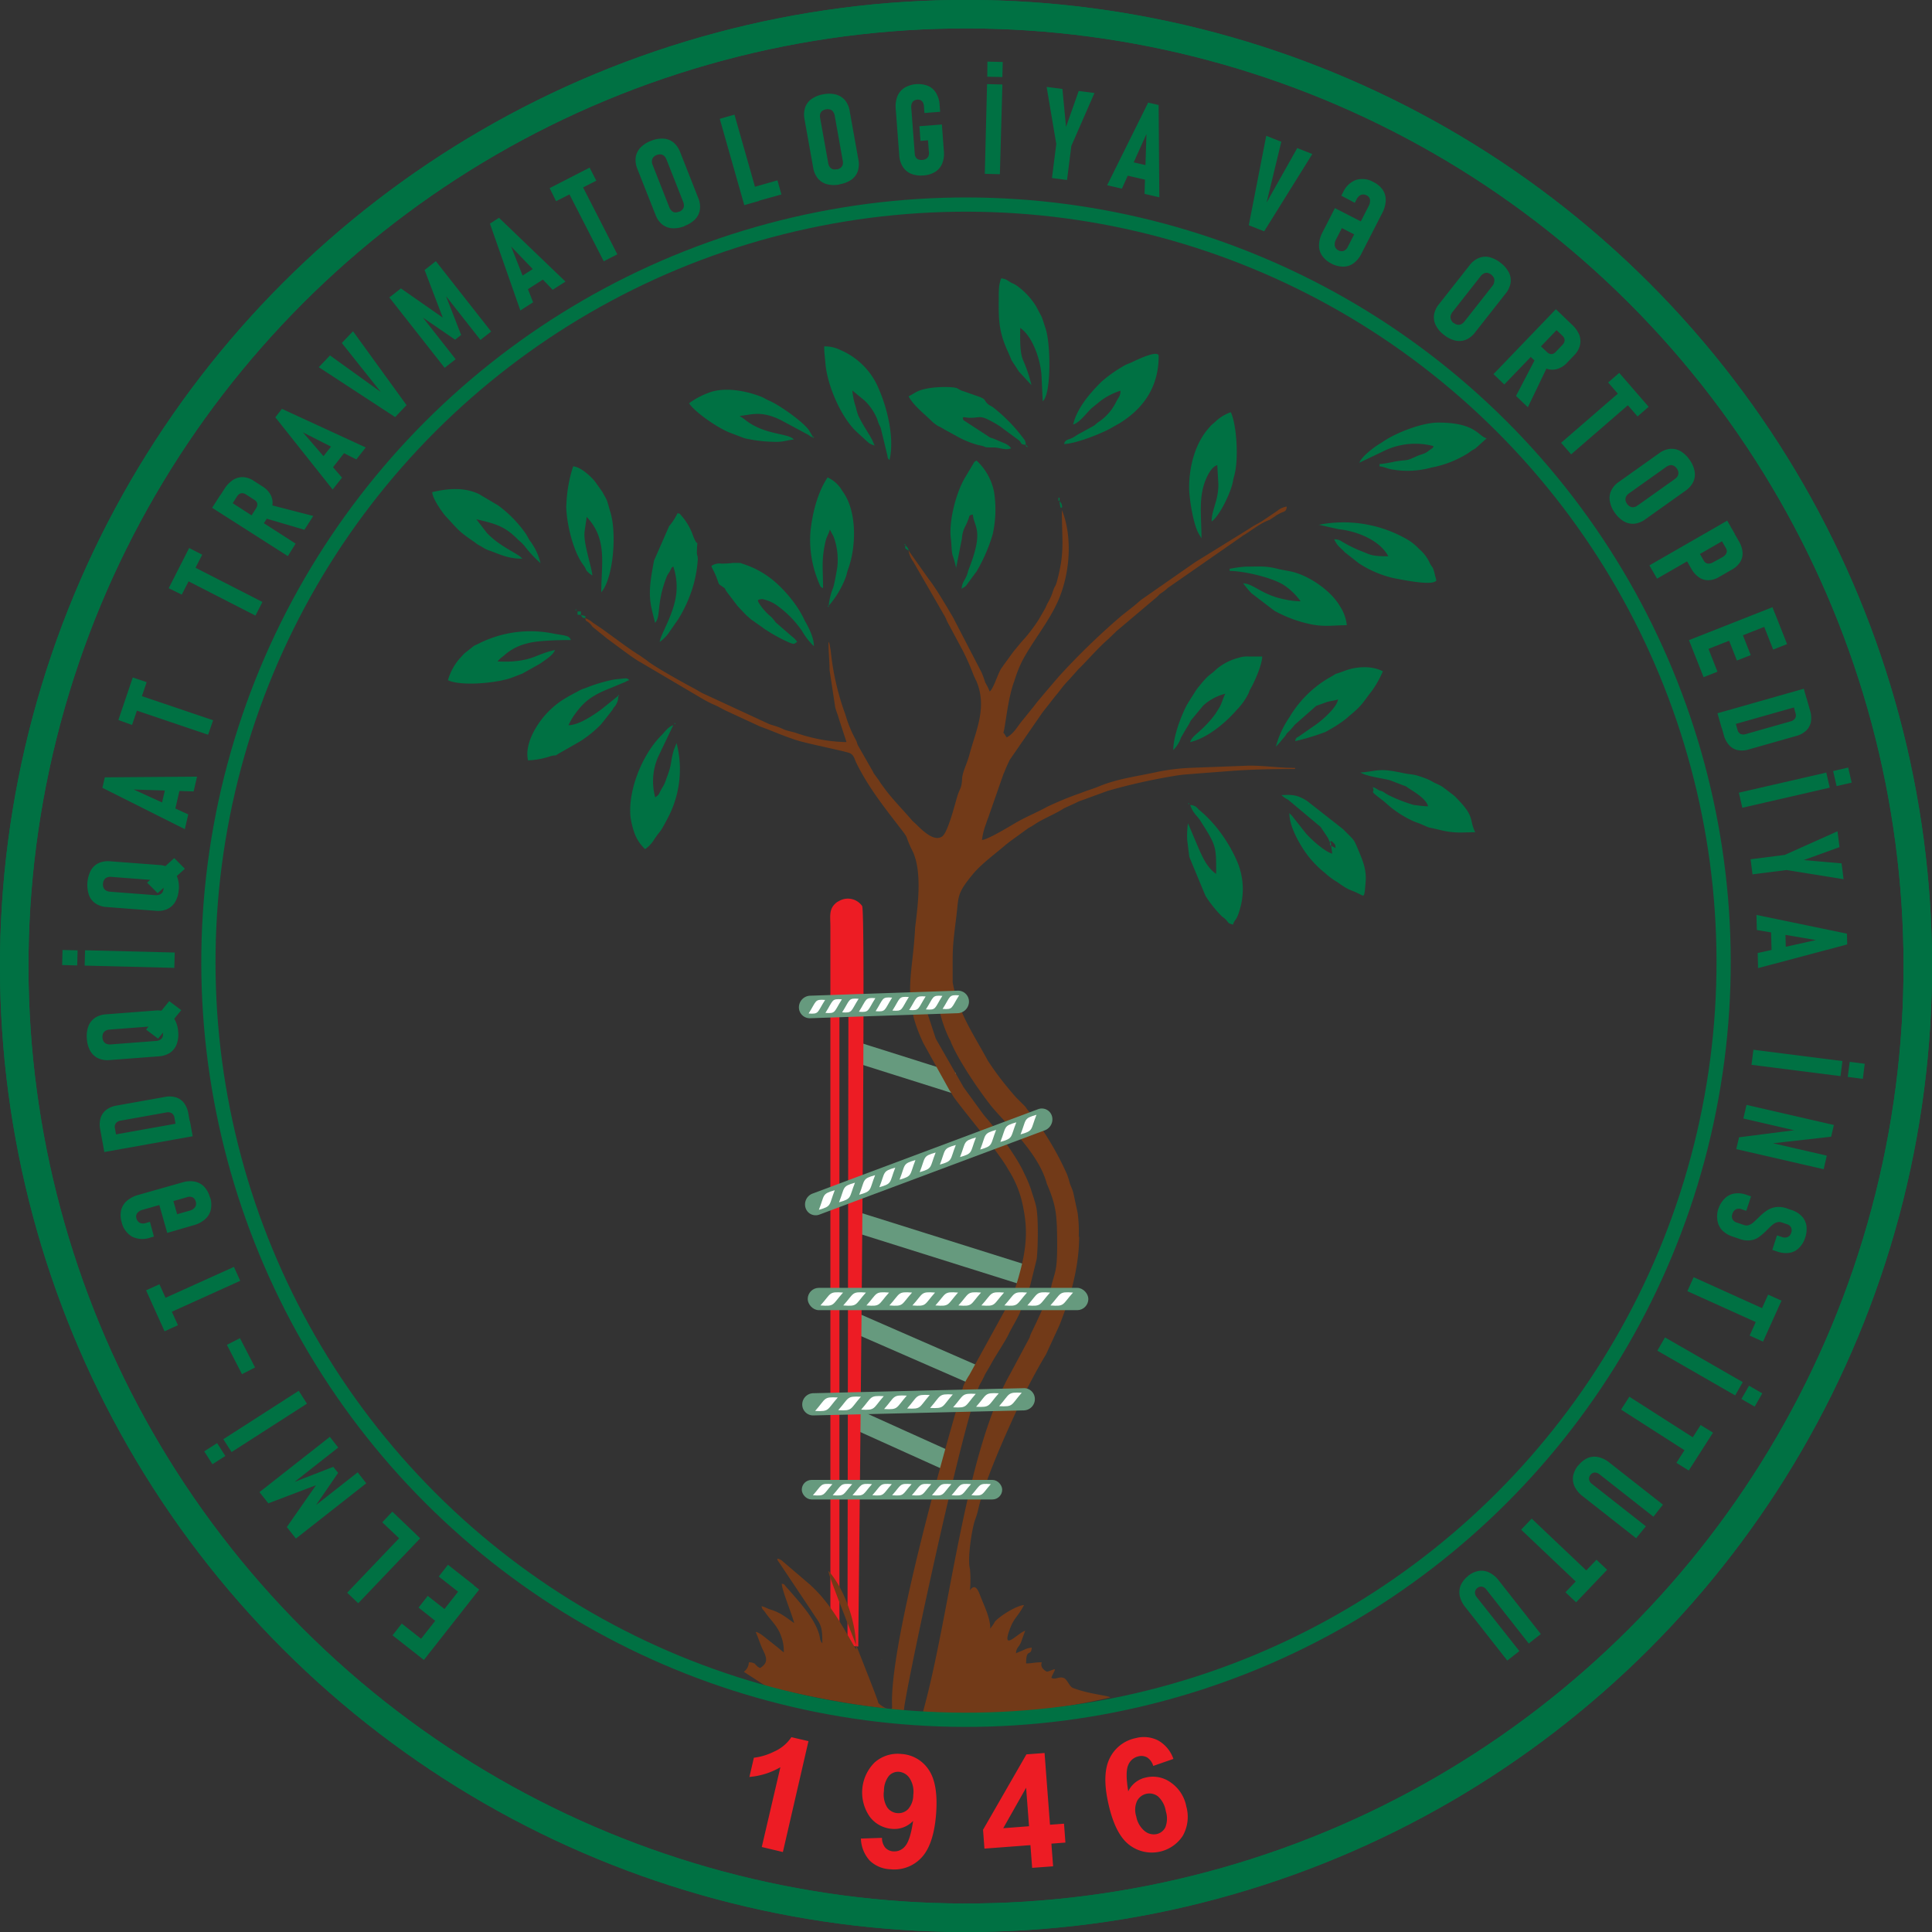 <svg id="Layer_1" data-name="Layer 1" xmlns="http://www.w3.org/2000/svg" viewBox="0 0 384.36 384.36"><rect x="0" y="0" width="384.36" height="384.36" fill="#333333" stroke="none"/><defs><style>.cls-1,.cls-14{fill:#669a7e;}.cls-1,.cls-10,.cls-11,.cls-13,.cls-3,.cls-4,.cls-5,.cls-6{fill-rule:evenodd;}.cls-2,.cls-7,.cls-8{fill:none;stroke-miterlimit:2.61;}.cls-2{stroke:#669a7e;stroke-width:0.5px;}.cls-3,.cls-9{fill:#ed1c24;}.cls-4{fill:#656666;}.cls-5{fill:#959595;}.cls-6{fill:#723a18;}.cls-7,.cls-8{stroke:#007143;}.cls-7{stroke-width:2.83px;}.cls-8{stroke-width:5.67px;}.cls-10{fill:#010001;}.cls-11,.cls-12{fill:#007143;}.cls-13{fill:#4e4f4f;}.cls-15{fill:#fff;}</style></defs><polygon class="cls-1" points="171.19 280.91 189.48 289.17 189.48 292.9 171.19 284.64 171.19 280.91"/><polygon class="cls-2" points="171.19 280.91 189.48 289.17 189.48 292.9 171.19 284.64 171.19 280.91"/><polygon class="cls-1" points="169.83 261.17 194.27 271.84 194.27 275.57 169.83 264.9 169.83 261.17"/><polygon class="cls-2" points="169.83 261.17 194.27 271.84 194.27 275.57 169.83 264.9 169.83 261.17"/><polygon class="cls-1" points="171.41 241.59 204.19 251.9 204.19 255.63 171.41 245.32 171.41 241.59"/><polygon class="cls-2" points="171.41 241.59 204.19 251.9 204.19 255.63 171.41 245.32 171.41 241.59"/><polygon class="cls-1" points="171.68 207.88 189.89 213.63 189.89 217.36 171.68 211.61 171.68 207.88"/><polygon class="cls-2" points="171.68 207.88 189.89 213.63 189.89 217.36 171.68 211.61 171.68 207.88"/><path class="cls-3" d="M266.28,415.27a3.48,3.48,0,0,0-4.69-1,2.2,2.2,0,0,0-.66.45c-1.33,1.2-1,2.61-1,4.65V562.68l1.8,0V433.24h1.79l-.19,129.18,2.15.12c0-4.7,1.68-145.86.77-147.27" transform="translate(-94.73 -234.98)"/><path class="cls-4" d="M240.32,569.28l.19.26Z" transform="translate(-94.73 -234.98)"/><path class="cls-5" d="M270.12,565.25l.07-.07s-.09,0-.07.07" transform="translate(-94.73 -234.98)"/><path class="cls-6" d="M309.34,481a27.17,27.17,0,0,0-.22-4.71l-.87-4.06c-.19-.7-.48-1.23-.67-1.79a17.8,17.8,0,0,0-.59-1.88,59.75,59.75,0,0,0-5.27-9.4c.16-.21-3-3.75-2.92-3.93l-2-2-.93-1.08-.51-.61a59.1,59.1,0,0,1-4.1-5.54c-2.84-5.26-6-9.74-7-15.62,0-6.76-.12-6.31.72-13,.52-4.16,0-4.53,3.44-8.66,1.71-2,4.38-3.93,6.41-5.69l.63-.49.12-.1,3.51-2.55.12-.09a4.61,4.61,0,0,1,.58-.33c.52-.29.63-.4,1.09-.69,1.69-1.07,3.87-1.9,5.53-3l2.31-1.05a6.29,6.29,0,0,1,1.26-.54l5.09-1.86a116.28,116.28,0,0,1,14.13-3.12c1-.16,2.46-.22,3.28-.31l6.44-.49c4.31-.35,8.75-.44,13.46-.44v-.22c-3.27,0-5.92-.46-9.19-.45l-11.44.43a42.61,42.61,0,0,0-6.61.78c-4,.9-7.94,1.34-11.69,2.88-1.24.52-2.38.82-3.61,1.32a65.66,65.66,0,0,0-6.83,2.8c-2,1.11-4.38,2.07-6.38,3.26-1.18.69-5.31,3.21-6.54,3.32a13,13,0,0,1,.75-3.06c.19-.57.34-1,.53-1.49l3-8.6c.27-.54.38-.92.6-1.41s.43-.93.64-1.38l6.5-9.41.1-.13,2.56-3.26c.67-.76,1.14-1.48,1.8-2.24.27-.31.55-.62.86-.93l1.9-2.13.12-.11.11-.11c1.84-1.83,3.68-4,5.69-5.74l1.48-1.43.11-.11,8-6.76c.68-.58.16-.33,1.08-.93a8.29,8.29,0,0,0,1.12-.9l14.67-10.2a2.51,2.51,0,0,1,.54-.36c1.61-1,3.31-2.39,5.07-3l1.08-.71a.58.58,0,0,0,.12-.1c.47-.34,0,0,.56-.33l.3-.16c.82-.42,1.25-.24,1.34-1.34a3.8,3.8,0,0,0-1.85.83l-3.08,2.08c-.31.19-.62.35-1,.56-.8.43-1.21.73-1.94,1.19l-9.83,6.08c-.4.26-.54.33-.95.62l-10.3,7.18c-.64.52-1.19,1.05-1.83,1.53l-1.88,1.48-.13.1a140.28,140.28,0,0,0-12.63,12.24L302.44,373c-.53.66-1,1.17-1.52,1.83-.31.39-.37.5-.69.89l-.1.12-1.9,2.35-.11.12c-1,1.23-1.68,2.61-3.12,3.38l-.56-.88s-.08,0-.12,0c.38-.78.89-7,2.21-10.35a25.1,25.1,0,0,1,1.57-4c2.1-3.95,5-7.39,6.91-11.46,2.39-5.07,3.17-12.17,1.29-17.73a3.21,3.21,0,0,0-.12-.33l-.2-.47c0,6.26.63,8.25-1,14.25a3.72,3.72,0,0,1-.47,1.1,9.75,9.75,0,0,0-.42,1.15,11.42,11.42,0,0,1-1,2.1c-.2.42-.26.64-.5,1.07l-1.23,2.13a33.61,33.61,0,0,1-2.68,3.6l-.1.12a1.14,1.14,0,0,0-.11.11l-.53.59c-.51.61-1,1.22-1.53,1.84l-2,2.74c-.31.52-.32.38-.63.94-.63,1.13-1.46,3.86-2.16,4.34a12.2,12.2,0,0,0-.89-1.81,19.12,19.12,0,0,0-.73-2l-5.66-10.92c-1.17-2-3.55-6.05-4.78-7.55l-4.08-5.77a4.91,4.91,0,0,0,.93,2.21l6,10.4a8.56,8.56,0,0,1,.74,1.49l3.13,5.84a45.73,45.73,0,0,1,2,4.51,16.21,16.21,0,0,0,.7,1.54c2.23,5.26-.17,10-1.37,14.55-.5,1.93-1.42,3.49-1.48,4.91-.08,1.88-.48,1.91-.94,3.42-.53,1.72-1.84,7.1-3,8-1.8,1.32-4.55-1.83-5.47-2.66-.16-.15-.35-.31-.47-.43-1.7-2-4.13-4.47-5.59-6.5-.34-.48-.73-.95-1-1.44l-.94-1.29c-.32-.43-.07-.09-.33-.57l-3-5.25a4.15,4.15,0,0,1-.17-.5,4,4,0,0,0-.35-.77,24.23,24.23,0,0,1-1.94-4.78A51.86,51.86,0,0,1,260,364.47l-.23-1.34c-.21-.56-.06-.21-.22-.45,0,2.11.2,3.52.22,5.61l1.12,7.39c.22.88.52,1.47.76,2.38l1.49,4.56a34.56,34.56,0,0,1-4.32-.38,35.17,35.17,0,0,1-5.57-1.39c-.77-.26-1.06-.29-1.93-.53-.64-.17-1-.42-1.76-.7s-1.2-.36-1.85-.61l-13.18-6.1c-.6-.31-1-.57-1.43-.81-1.91-1-8.39-4.58-9.71-5.75l-1.43-1c-1.89-1.11-5.79-4.1-7.76-5.47l-1.5-1a4.76,4.76,0,0,0-1.55-.92c.21.8.19.43.7.87a3.27,3.27,0,0,1,.74.83l3,2.43c1.41,1,5.28,4,6.56,4.64l12.55,7.4a23.39,23.39,0,0,0,2.24,1.12c.75.31,1.34.71,2.23,1.13l6.74,3.12c2.41.86,4.55,1.86,7.33,2.75,2.34.74,10,2.24,10.63,2.6.78.45.79,1,1.22,1.9,2.54,5.18,6.07,9.47,9.53,14l.44.67a19.77,19.77,0,0,0,1.28,3c1.86,4.07,1,10.63.45,15.1-.48,9.75-2.71,13.82,1.64,23l5.18,9.34c.31.42.58.95.86,1.38,2.88,3.94,8.92,10.93,10.87,14.45a21,21,0,0,1,3,7.78c1.15,5.62.1,10.1-1.45,15.2-.62,1.91-.73,1.55-2.08,4.69l-.22.4-7,12.73a15.53,15.53,0,0,0-1.18,2.14s-14.95,49.91-14.2,63.9c.07,1.37-2.71-.47-2.75-.8-.17-1.15-10.91-27.39-9.84-26.15,3,3.42,5.51,10,5.43,15.56-2.68-4.53-5-9.05-8.94-12.68l-.11-.11-.12-.11-5.71-4.88c-1.42-.77-.59.25-.26.73l7.37,11.05c1,1.39,1.05,2.53,1.05,4.78-.57-.66-.39-1-.64-1.83-1-3.26-3.65-6.07-6-8.79l-.32-.35c-.77-.85-.44-.73-1.11-.91,0,1.24,2,6,2.47,7.84-1.5-1-2.51-2-4.71-2.69-.83-.25-1-.49-1.79-.67.16.71.27.63.56,1l.1.12.28.4c.89,1.26,2.36,2.54,3,4.57a8.22,8.22,0,0,1,.49,3.09c-.48-.32-.7-.58-1.25-1l-1.12-.9c-1.23-.92-2.41-2.08-3.23-2.15.55,1.15.91,2.5,1.49,3.66.87,1.73.87,2.54-.6,3.52-.78-.42-.39-.24-.9-.67-.35-.29.39,0-.54-.36a1.77,1.77,0,0,0-.8-.1,2.46,2.46,0,0,1-1,1.88l4.48,2.89c25.52,6.24,46.81,7.31,68.42,2.2-.44-.39-4.13-.63-7.4-1.87-.75-.28-1.14-1.72-1.85-2-1-.34-1.65.39-2.42,0-.19-.09.81-1.64.64-1.72s-1.42.57-1.65.44c-1.14-.66-1.14-1.38-.93-1.84-1.4,0-2,.23-3.13.23,0-3.19,1-1.25,1.12-3.14a4.09,4.09,0,0,0-1.57.45c-.49.22-1.1.44-1.57.67.1-1.2.54-1.12,1-2.18l.83-2.3c-1.34.36-4.63,4.17-3.17,0,.94-2.7,1.58-2.54,2.95-5.12-1.41.11-4.31,1.86-5.5,3-.45.43-.25.26-.57.78l-.65.91c0-2.1-1.16-4.41-1.93-6.37-.34-.89-1-2.87-2.11-1.25a24,24,0,0,0,0-4.24c-.53-1.86.3-7.64,1-9.74a15.06,15.06,0,0,0,.63-2.06c1.28-5.7,5.27-14.53,7.49-19.37a112.25,112.25,0,0,1,6-11.51l2.69-5.83c2.19-5.51,3.91-11.66,3.91-17.61M303,470.5c1.93,4.5,2,6.3,2.05,11.84,0,5.24-.32,5.32-1.12,8.26-.07,1.29-3.36,8.24-4,9.49a5.79,5.79,0,0,0-.37,1l-3.83,7.15c-9.17,16.22-12,48-17.4,67.38-1.44,5.12-3.56-.08-3.75-.3-.49-.57,12.08-59.65,15.22-65.16a15.81,15.81,0,0,0,.91-1.78l1.08-1.84c1-1.89,2.89-4.61,3.64-6.21.64-1.36,2.36-4.05,2.44-5l1.79-4.54,1.32-5.34c.26-2.38.37-8.44-.14-10.56-.3-1.24-.66-2.1-1-3.29a25.54,25.54,0,0,0-1.33-3.15c-1.41-3.19-5.09-8.16-7.35-10.81-.42-.5-.59-.67-1-1.23l-3.68-5.06c-.27-.41-.19-.36-.41-.71l-5.16-9-1.67-5.06a5.5,5.5,0,0,0,2.47-.22,26.49,26.49,0,0,0,1.88,5.28,3.54,3.54,0,0,1,.36.77c1.5,3.57,5.52,9.54,8.09,12.75C295,458.73,301.36,464.35,303,470.5Z" transform="translate(-94.73 -234.98)"/><circle class="cls-7" cx="286.91" cy="426.41" r="150.72" transform="translate(-312.21 92.78) rotate(-45)"/><circle class="cls-8" cx="286.91" cy="427.16" r="189.35" transform="translate(-312.74 93) rotate(-45)"/><path class="cls-9" d="M320.76,596.24a4.92,4.92,0,0,0,1.67,3,2.86,2.86,0,0,0,2.41.62,2.53,2.53,0,0,0,1.74-1.37,4.8,4.8,0,0,0,.08-3.18,5,5,0,0,0-1.56-2.95,2.77,2.77,0,0,0-4.16.92,4.23,4.23,0,0,0-.18,3m7.4-11.37-4,1.39a3,3,0,0,0-1.2-1.68,2.36,2.36,0,0,0-1.77-.22,2.85,2.85,0,0,0-2,1.72q-.64,1.39,0,5.24a5,5,0,0,1,3.48-2.75,6.06,6.06,0,0,1,5,1,7.48,7.48,0,0,1,3.07,4.76,7.64,7.64,0,0,1-.72,5.86A7.36,7.36,0,0,1,319.38,602q-2.75-2.1-4.1-8-1.39-6,.22-9.23a7.38,7.38,0,0,1,5.17-4,6.28,6.28,0,0,1,4.46.46A6.72,6.72,0,0,1,328.16,584.87ZM299.45,598.3l-.58-7.66-4.55,8.05Zm.62,8.28-.34-4.52-9.15.69L290.3,599l8.63-15,3.61-.27L303.62,598l2.79-.21.28,3.76-2.79.21.34,4.51Zm-23.65-14.5a4.93,4.93,0,0,0-.71-3.3,2.81,2.81,0,0,0-2.12-1.31,2.46,2.46,0,0,0-2,.79,4.76,4.76,0,0,0-1,3,4.89,4.89,0,0,0,.62,3.25,2.68,2.68,0,0,0,2.06,1.18,2.65,2.65,0,0,0,2.15-.82A4.26,4.26,0,0,0,276.42,592.08ZM266,600.75l4.2-.14a3,3,0,0,0,.65,1.95,2.31,2.31,0,0,0,1.63.74,2.72,2.72,0,0,0,2.34-1.06q1-1.15,1.57-5a5.14,5.14,0,0,1-4.2,1.58,6.1,6.1,0,0,1-4.41-2.39,8.43,8.43,0,0,1,.94-10.81,6.9,6.9,0,0,1,5.32-1.7,7,7,0,0,1,5.4,3.07c1.32,1.88,1.83,4.83,1.52,8.87s-1.29,7-2.94,8.72a7.35,7.35,0,0,1-6.14,2.28,6.25,6.25,0,0,1-4.13-1.73A6.86,6.86,0,0,1,266,600.75Zm-15.52,2.68-4.2-1,3.7-15.87a14.65,14.65,0,0,1-6.16,1.93l.89-3.82a12.11,12.11,0,0,0,4-1.21,8,8,0,0,0,3.46-2.88l3.4.79Z" transform="translate(-94.73 -234.98)"/><path class="cls-10" d="M275.05,401.44l-.22-.22Z" transform="translate(-94.73 -234.98)"/><path class="cls-11" d="M298.81,323.46c-.08-1-.29-.95-.69-1.55l-1-1.25a32.67,32.67,0,0,0-4.79-4.62c-.62-.46-.75-.31-1.31-.93s-.19-.66-1.33-1.14l-3.28-1.16a2.3,2.3,0,0,1-.67-.26c-.25-.13-.6-.34-.72-.38-1-.3-5.72-.39-7.95.77-.48.25-1,.6-1.58.89,1,1.88,3.15,3.48,4.66,5a8.39,8.39,0,0,0,1.14.87,10.74,10.74,0,0,1,1.31.71l2.46,1.35a18.47,18.47,0,0,0,4.29,1.76c2.22.41.4.48,3.17.48,1,0,2.34.65,3.36.16-.59-.89-1.7-1.1-2.68-1.57a8.88,8.88,0,0,0-1.47-.55l-5.32-3.47c-.4-.84.16-.54.95-.49,1.92.12,2.08-.44,3.62.22a20.52,20.52,0,0,1,2.74,1.53l3.73,2.76c.65.57.12.79,1.35.89" transform="translate(-94.73 -234.98)"/><path class="cls-11" d="M236.29,347.67c.13.5.61,1.05,1.21,2.81.33.95.29.71.88,1.15.88.65.31.13.93,1.08l2.13,2.8.1.12,1.53,1.61c.21.21.24.23.47.43l.59.53.13.09.14.09.27.18c.55.39-.28-.22.25.19l1.58,1.11a4.55,4.55,0,0,0,.66.46,31.85,31.85,0,0,0,4.68,2.53c.92.33.83.26,1.48-.17a3.85,3.85,0,0,0-1-1.05l-3.24-2.81a12.11,12.11,0,0,0-.91-1.1,11.08,11.08,0,0,1-2.42-2.72c-.36-.62-.38-.73.59-.84a7.41,7.41,0,0,1,2.85,1.19,20.36,20.36,0,0,1,5.12,5.19,13.53,13.53,0,0,0,2.34,3c0-1.73-1-3.67-1.83-5.11a19.6,19.6,0,0,0-1.72-3,26.74,26.74,0,0,0-3.43-4,18.32,18.32,0,0,0-7.33-4.33c-.58-.2.1-.1-.8-.13a.75.75,0,0,0-.15,0l-.82,0a19.19,19.19,0,0,1-2.3.14,2.79,2.79,0,0,0-2,.46" transform="translate(-94.73 -234.98)"/><path class="cls-11" d="M183.85,370.3c2.69,1.28,9.94.54,12.72-.51l2.1-.81,3.56-2c.87-.66,2.51-1.59,2.91-2.69-3.95.92-4,1.91-8.5,2.28a27.23,27.23,0,0,1-2.93,0,5.46,5.46,0,0,1,1.17-1.07,10.43,10.43,0,0,1,4.68-2.5c1.94-.61,6.48-.69,8.72-.69-.25-.93-1.18-.86-3.42-1.28A22.88,22.88,0,0,0,190,363c-.45.25-.7.29-1.05.52L187.09,365c-.34.35-.47.53-.86.93a11.33,11.33,0,0,0-2.38,4.35" transform="translate(-94.73 -234.98)"/><path class="cls-11" d="M359.31,402.56c.21-.12.06-.55.74.13.36.36.33.4.38,1l-.9-.45a14.7,14.7,0,0,1,.23,1.57c-1.44-.39-4-2.65-5.2-4l-2.77-3.5c-.14-.16-.45-.47-.55-.57,0,2.25,1.37,4.87,2.23,6.29a20,20,0,0,0,4.88,5.64,13.79,13.79,0,0,0,2.45,1.81c2.46,1.78,2.47,1.41,4.25,2.29,1.14.57,1.1.94,1.37-2.42.2-2.58-.74-4.51-1.66-6.74-.75-1.82-.81-1.59-2.83-3.67l-7.16-5.61c-2.28-1.49-3.56-1.18-5.1-1.18a4.6,4.6,0,0,0,1.32.93l6.46,5.41,1.44,2.15a3.22,3.22,0,0,1,.21.46Z" transform="translate(-94.73 -234.98)"/><path class="cls-11" d="M217.69,373.43l-3.23,2.6c-1.69,1.26-4.64,3.23-6.63,3.23a14.51,14.51,0,0,1,.86-1.6c2-2.93,3.52-4.23,7.45-5.77L219,370.7c.6-.23.22-.21.94-.4-.38-.33-.4-.43-1.31-.32-.76.09-1.53.13-2.1.26a31,31,0,0,0-5.33,1.63,7,7,0,0,0-1.7.76,34.3,34.3,0,0,0-3,1.7,17.56,17.56,0,0,0-4.14,3.92c-1.57,2.11-3.21,5.25-2.58,8a16.14,16.14,0,0,0,4.66-.89l.27-.05c.7-.12.43.1,1-.31l4.29-2.45a22.4,22.4,0,0,0,4.23-3.39l.1-.12.3-.37.11-.12,1.77-2.26c.15-.22.21-.36.34-.56a3.07,3.07,0,0,0,.88-2.26" transform="translate(-94.73 -234.98)"/><path class="cls-11" d="M348.55,383.52a11.73,11.73,0,0,0,1.27-1.43l.11-.11.5-.61c.53-.73-.08-.11.59-.76a12.65,12.65,0,0,0,1.27-1.42l4.29-3.78,2-.72c.82-.29,1.75-.31,2.33-.58-.13,1.56-3.28,4.34-4.92,5.39l-2.77,1.93c-.63.41-.63.24-.83,1a48.08,48.08,0,0,0,6-1.82,29.21,29.21,0,0,0,3.6-2.23,11.8,11.8,0,0,0,1.1-.91c2.81-2.29,2.81-2.83,4.58-5.06a20.08,20.08,0,0,0,2.17-3.88c-2.17-1.15-5.3-1-7.69-.06-3,1.12-.38-.1-3.22,1.48a22.18,22.18,0,0,0-7.7,7.76,18.82,18.82,0,0,0-2.68,5.84" transform="translate(-94.73 -234.98)"/><path class="cls-11" d="M308.22,319.43c1.23-.29,2.66-2.3,3.69-3.25l1.73-1.41a13.28,13.28,0,0,1,4-2.06c0,1.07-.33,1.22-.74,2a13.63,13.63,0,0,1-1,1.7,10.37,10.37,0,0,1-2.76,2.62c-.29.22-.46.4-.74.61l-2.6,1.44c-.73.34-1,.62-1.7,1-.9.44-1.44.3-1.68,1.23,2.18-.05,6.68-1.78,8.93-2.94l2.15-1.21c4.83-3,7.74-7.32,7.74-13.33,0-1.37-4.37.75-5.3,1.2-.55.26-.94.36-1.41.61a27,27,0,0,0-4.73,3.34c-2.3,2.31-4.82,5.2-5.59,8.52" transform="translate(-94.73 -234.98)"/><path class="cls-11" d="M207.38,335.57c0,3.27,1.31,9.06,3.41,11.82.7.91.24.8,1,1.49a4.31,4.31,0,0,0,.77.58c0-1.3-1.73-6.19-1.55-8.48.07-.81.35-2.33.43-3.17,4.19,4.42,2.91,9.32,2.91,15,2.41-2.77,3.15-11.86,1.76-16.11-.18-.57-.41-1.53-.61-2.07s-.64-1.22-.92-1.77l-1.49-2.1c-.91-1.12-2.92-2.93-4.34-3a28.08,28.08,0,0,0-1.35,7.85" transform="translate(-94.73 -234.98)"/><path class="cls-11" d="M328.16,384.19a6.51,6.51,0,0,0,1.54-2.5l1-1.72c.22-.39.25-.39.51-.83s.18-.41.47-.87l2.44-2.94a10.26,10.26,0,0,1,4.38-2.34c-.46.86-.71,2-1.22,2.81l-.78,1.24a21.14,21.14,0,0,1-3,3.28c-.69.7-1.69,1.3-2,2.3,3.37-.78,7-3.78,9.27-6.41a12.76,12.76,0,0,0,2.41-3.42c.22-.66,0-.13.26-.64.86-1.47,2.37-4.89,2.4-6.56h-2.68a5.35,5.35,0,0,0-2,.25,11.11,11.11,0,0,0-4.44,2.28c-1.37,1.33-1.43.88-3.39,3.34a8.67,8.67,0,0,0-.94,1.3c-.27.46-.59.9-.87,1.37s-.57.88-.83,1.4c-1.16,2.32-2.54,6.07-2.54,8.67" transform="translate(-94.73 -234.98)"/><path class="cls-11" d="M331.3,332c0,2.08.82,7.26,1.88,9.1.07.12.16.28.25.42l.33.56c0-4.57-.69-8.45,1.06-12.16.4-.87,1.14-2.15,2.08-2.4l.22,3.81c0,3.35-1.34,5-1.34,7.39,1.52-1,3.85-5.74,4.26-8.06.13-.76.18-.74.34-1.45.78-3.29.35-9.85-.79-12.22a8.33,8.33,0,0,0-3.06,1.87l-.84.73c-.19.2-.11.13-.31.36-2.88,3.11-4.08,7.83-4.08,12.05" transform="translate(-94.73 -234.98)"/><path class="cls-11" d="M268.78,323.69c-.23-.43-.31-.75-.56-1.23-.58-1.14-2-3.17-2.76-4.86A12.41,12.41,0,0,1,265,316a14.05,14.05,0,0,1-.7-3.33l2.44,2a10.87,10.87,0,0,1,2.46,3.59c.16.44.15.52.35,1s.27.51.41.92l1.31,5.42c.11.65.06.51.42.92,1-4.2-.33-10-2.08-14.05a14.29,14.29,0,0,0-7.63-7.83,7,7,0,0,0-3.28-.75c0,1.35.14,2,.24,3.34.33,4.32,3.14,11,6.48,13.91l2,1.83a3,3,0,0,0,1.38.64" transform="translate(-94.73 -234.98)"/><path class="cls-11" d="M256.46,321.9l-.84-1.41c-1.3-1.72-5.82-4.93-7.87-5.8-.68-.28-.88-.5-1.66-.81-2.76-1.08-6.62-1.85-9.67-1a15.87,15.87,0,0,0-4.61,2.33c1.28,1.91,6.12,5.18,8.39,5.95l2.63,1a28.35,28.35,0,0,0,6.46.72c1.38,0,2.19-.36,3.36-.46-.94-1.28-5.72-.83-9.59-3.85a5.77,5.77,0,0,0-.51-.39l-.27-.18a2.06,2.06,0,0,1-.39-.28c2.34-.2,4.17-1.13,8.15.82l5.25,2.81c.84.44.4.42,1.17.63" transform="translate(-94.73 -234.98)"/><path class="cls-11" d="M259.59,355.51a18.85,18.85,0,0,0,3.36-5.6c.23-.58.27-1.06.52-1.73,1.57-4.27,1.85-11.39-1.08-15.41l-.09-.13-.35-.55a6.39,6.39,0,0,0-2.58-2.13c-2,3.05-3,7-3.4,10.72a21.7,21.7,0,0,0,1.19,9c.17.42.27.76.5,1.3.34.84.41.83.81,1,0-4.1-.36-5.33.46-9.17.25-1.15.66-1.52.89-2.48l.16.29c.09.16.17.33.23.44s.3.54.38.73a13.35,13.35,0,0,1,.71,6.07c-.19,1.15-.52,3-.78,3.93a12.94,12.94,0,0,0-.93,3.78" transform="translate(-94.73 -234.98)"/><path class="cls-11" d="M365.13,327.05l4.86-2.32a14.22,14.22,0,0,1,9.93-1c-.17.49-.18.36-.91.88a3.47,3.47,0,0,1-1.13.66c-.52.2-.84.26-1.32.48-2.36,1.08-1.48.58-4.32,1.05a22.83,22.83,0,0,1-3.07.51v.45c.91.08,1.67.5,2.52.62a17.85,17.85,0,0,0,7.8-.38,21.13,21.13,0,0,0,7-2.67,10.86,10.86,0,0,0,.93-.64c.42-.28.48-.26.84-.5l2.23-2c-1.72-.46-2.16-3.14-9.64-3.14-3.19,0-8.37,2-11,3.81-.33.23-.44.28-.83.52-1.06.66-3.56,2.56-3.88,3.74" transform="translate(-94.73 -234.98)"/><path class="cls-11" d="M369.17,392.26l-.56-.34c-.59-.3-.12-.16-.79-.34.68,1.47-1.26.18,2.17,2.77l.48.42a21.1,21.1,0,0,0,5.24,3.49,13.25,13.25,0,0,0,1.3.5c2.87,1.2.88.53,4.43,1.39,2.79.67,4.34.4,6.77.4-1.34-2.81.15-3-4.17-7.26l-1.77-1.36c-.38-.25-.28-.23-.65-.47a11.67,11.67,0,0,0-1.51-.74,11.82,11.82,0,0,0-1.47-.77c-3.24-1.21-2.47-.68-5-1.22-4.71-1-4.66-.36-8.24-.06,1.08.75,4.64,1.19,5.86,1.54l3.23,1.24c1.05.82,3.89,2.2,4.35,3.94-.71,0-2-.16-2.86-.27a31.07,31.07,0,0,1-4.54-1.73c-1.49-.68-1.24-.9-2.23-1.13" transform="translate(-94.73 -234.98)"/><path class="cls-11" d="M228.67,379.26c-1,.28-1.69,1.35-2.41,2.07-3.83,3.85-6.67,11.06-6.08,16.28a16,16,0,0,0,.94,3.54,8.14,8.14,0,0,0,1.95,2.76,6.17,6.17,0,0,0,1.75-1.84c1.54-2.31.94-.88,2.78-4.38a20.75,20.75,0,0,0,1.74-14.84s-.07.06-.08.14l-.45,1.11c-.86,2.93-.23,2.49-1.54,5.86a6.38,6.38,0,0,1-.6,1.42c-.17.29-.12.18-.33.56-.61,1.07-.38,1.07-1.26,1.66a12.17,12.17,0,0,1,.56-8Z" transform="translate(-94.73 -234.98)"/><path class="cls-11" d="M180.72,332.88c0,1.25,2.12,4.22,2.74,4.87,2.4,2.56,2.41,2.87,5.56,5,.31.2.34.28.64.48a5,5,0,0,0,.57.33c.35.19.34.2.7.42a5.46,5.46,0,0,0,1.4.61c2.09.79,3.62,1.54,6.31,1.54-.76-1.05-4.17-2.16-7-5.07l-2.15-2.78c3.84.9,5.64,1.39,8.17,3.93.39.39.31.27.71.64a3.37,3.37,0,0,1,.33.33l.33.35a24.26,24.26,0,0,0,3.23,3.49,12.06,12.06,0,0,0-2.17-4.55l-.65-1.15a24,24,0,0,0-5.62-5.8L190,333.26c-3-1.41-6.22-1.09-9.25-.38" transform="translate(-94.73 -234.98)"/><path class="cls-11" d="M225.08,358.87c1.16-1.33.23-3.76,2.16-8.83a3.72,3.72,0,0,1,.62-1.17c.58-1,.26-.8.81-1.2a12.31,12.31,0,0,1,.67,4.25c0,4.53-3.23,9.18-3.36,10.76a7.21,7.21,0,0,0,1.7-1.66l2-2.88a27.27,27.27,0,0,0,2.77-6,25,25,0,0,0,1.1-5.85c0-1-.2-.68-.18-1.55.08-3.26.4-.26-.74-3.13a12,12,0,0,0-2.3-4c-.54-.6-.15-.35-.81-.53a12,12,0,0,1-1.68,2.59l-3,6.85c-.56,3.1-1.22,6.13-.51,9.41.22,1,.47,1.89.7,2.89" transform="translate(-94.73 -234.98)"/><path class="cls-11" d="M339.36,348.11v.45c2.66,0,8.44,1.28,10.83,2.85a12.66,12.66,0,0,1,3.29,3.2,15.89,15.89,0,0,1-3.19-.39c-4.48-.86-6.22-3.15-8.24-3.19A21.75,21.75,0,0,0,343.7,353l4.58,3.5a26.06,26.06,0,0,0,7.56,2.74c2.54.46,4.4.12,6.83.12a8.34,8.34,0,0,0-1.37-3.78c-1.66-2.92-5.76-5.83-9.15-6.76-.88-.25-2.12-.41-3-.62-2.74-.7-3.74-.49-6.68-.49a27,27,0,0,0-3.14.44" transform="translate(-94.73 -234.98)"/><path class="cls-11" d="M357.07,339.37l4,.9c3.37.33,8.1,2.06,9.86,5.38-3.55,0-3.47-.3-5.77-1.18a26.49,26.49,0,0,1-3.56-1.81,2.2,2.2,0,0,0-1.43-.37,4.89,4.89,0,0,0,1.34,1.8c.25.26.1.08.35.33s.23.25.44.45l2.76,2.17A21.39,21.39,0,0,0,372,350c1.42.25,6.89,1.43,8.2.69.39-.22.36.12-.12-1.82-.29-1.19-.41-.94-.88-1.82a7.86,7.86,0,0,0-2.11-2.82,11.07,11.07,0,0,0-2.07-1.74,25.35,25.35,0,0,0-18-3.09" transform="translate(-94.73 -234.98)"/><path class="cls-11" d="M293.43,293c0,4.83-.26,7.34,1.72,11.73,1.36,3,.14.82,2.3,4.19l2.48,2.68a27.62,27.62,0,0,0-1.68-5c-.66-1.64-.56-4.16-.56-6.38,2.58,1.73,4.18,6.75,4.26,9.85l.22,4.72c1.73-1.27,1.61-11.44.57-14.47-.25-.72-.54-1.73-.79-2.34l-1.09-2.05a14,14,0,0,0-3.78-4.07,4.37,4.37,0,0,0-1-.55c-.85-.42-1.08-.86-2.18-.95a7.3,7.3,0,0,0-.45,2.69" transform="translate(-94.73 -234.98)"/><path class="cls-11" d="M331.52,395.17a6.28,6.28,0,0,0,1.47,2.34l.39.51c3.37,5.29,3.3,5.2,3.3,10.82-1.9-1.27-2.86-3.65-3.74-5.68l-1.87-4.4a18.66,18.66,0,0,0-.16,3.29c.13,1,.27,2.19.42,3.39l3.22,7.76a24.3,24.3,0,0,0,3.29,4.11c1.61,1.12.73,1.27,2.2,1.61.19-.72.45-.79.79-1.45a10.52,10.52,0,0,0,.58-1.66,14,14,0,0,0-.53-9.38,29.11,29.11,0,0,0-4.44-7.21l-.21-.24a23.85,23.85,0,0,0-3.08-3,2,2,0,0,0-1.63-.84" transform="translate(-94.73 -234.98)"/><path class="cls-11" d="M284.91,348.11l1.19-6a6,6,0,0,1,.76-2.61,11.13,11.13,0,0,0,.53-1.25c.33-.8,0-.68.88-.91.21,2.52,2.3,3-.8,10.85-.2.5-.24.89-.44,1.35-.41,1-.88,1.24-1,2.59,1-.68.68-.32,1.39-1.31l1.33-1.81.1-.12.1-.12a32.85,32.85,0,0,0,3.27-7.49,22.69,22.69,0,0,0,.28-8.39A11.52,11.52,0,0,0,289,326.6c-.62.42-.33.15-.75.82l-1.34,2.25c-2,3.17-3.48,9.14-3,12.56.11.74.11,2.21.29,3.07a20.45,20.45,0,0,1,.77,2.81" transform="translate(-94.73 -234.98)"/><rect class="cls-12" x="114.9" y="121.64" width="0.67" height="0.67"/><path class="cls-11" d="M305.53,334.67a4.57,4.57,0,0,0,.22,1.34c.05-.07.46.21.17-.8Z" transform="translate(-94.73 -234.98)"/><path class="cls-11" d="M211.19,358v-.45l-.9-.22c.4.59.12.46.9.67" transform="translate(-94.73 -234.98)"/><path class="cls-11" d="M275.5,344.53c-.19-.71.06-.14-.26-.64l-.41-.48v.67Z" transform="translate(-94.73 -234.98)"/><path class="cls-11" d="M305.53,334.67V334h-.23c0,1.18,0,.33.23.67" transform="translate(-94.73 -234.98)"/><path class="cls-11" d="M359.53,403.24c0-1.07,0-.43-.22-.68,0,1.07,0,.43.22.68" transform="translate(-94.73 -234.98)"/><path class="cls-11" d="M298.81,323.46c.14.55-.1.31.44.45Z" transform="translate(-94.73 -234.98)"/><polygon class="cls-11" points="134.17 144.05 134.39 144.05 134.21 143.79 134.17 144.05"/><polygon class="cls-11" points="164.87 120.52 164.64 120.52 164.83 120.78 164.87 120.52"/><polygon class="cls-11" points="122.96 138.45 123.19 138.45 123 138.19 122.96 138.45"/><polygon class="cls-11" points="114.67 121.42 114.67 121.2 114.41 121.38 114.67 121.42"/><polygon class="cls-11" points="180.1 108.42 180.1 108.2 179.84 108.39 180.1 108.42"/><polygon class="cls-11" points="236.57 159.96 236.57 159.74 236.31 159.92 236.57 159.96"/><polygon class="cls-11" points="161.73 86.91 161.73 87.14 161.99 86.95 161.73 86.91"/><path class="cls-11" d="M228.89,379l-.22.22Z" transform="translate(-94.73 -234.98)"/><path class="cls-11" d="M331.52,395.17l-.22-.22Z" transform="translate(-94.73 -234.98)"/><path class="cls-11" d="M209.62,356.63l-.22-.23Z" transform="translate(-94.73 -234.98)"/><path class="cls-13" d="M304.63,570.18l.44.25Z" transform="translate(-94.73 -234.98)"/><rect class="cls-14" x="160.94" y="256.46" width="55.33" height="3.94" rx="1.97"/><rect class="cls-2" x="160.94" y="256.46" width="55.33" height="3.94" rx="1.97"/><path class="cls-15" d="M262.45,492.13c-2.19,2.44-1.6,2.79-4.5,2.56,2.2-2.43,1.6-2.79,4.5-2.56" transform="translate(-94.73 -234.98)"/><path class="cls-15" d="M267,492.13c-2.2,2.44-1.6,2.79-4.51,2.56,2.2-2.43,1.6-2.79,4.51-2.56" transform="translate(-94.73 -234.98)"/><path class="cls-15" d="M271.6,492.13c-2.2,2.44-1.6,2.79-4.5,2.56,2.2-2.43,1.6-2.79,4.5-2.56" transform="translate(-94.73 -234.98)"/><path class="cls-15" d="M276.18,492.13c-2.2,2.44-1.6,2.79-4.51,2.56,2.2-2.43,1.6-2.79,4.51-2.56" transform="translate(-94.73 -234.98)"/><path class="cls-15" d="M280.75,492.13c-2.19,2.44-1.6,2.79-4.5,2.56,2.2-2.43,1.6-2.79,4.5-2.56" transform="translate(-94.73 -234.98)"/><path class="cls-15" d="M285.33,492.13c-2.2,2.44-1.6,2.79-4.51,2.56,2.2-2.43,1.6-2.79,4.51-2.56" transform="translate(-94.73 -234.98)"/><path class="cls-15" d="M289.9,492.13c-2.19,2.44-1.6,2.79-4.5,2.56,2.2-2.43,1.6-2.79,4.5-2.56" transform="translate(-94.73 -234.98)"/><path class="cls-15" d="M294.48,492.13c-2.2,2.44-1.6,2.79-4.51,2.56,2.2-2.43,1.6-2.79,4.51-2.56" transform="translate(-94.73 -234.98)"/><path class="cls-15" d="M299.05,492.13c-2.2,2.44-1.6,2.79-4.5,2.56,2.2-2.43,1.6-2.79,4.5-2.56" transform="translate(-94.73 -234.98)"/><path class="cls-15" d="M303.63,492.13c-2.2,2.44-1.6,2.79-4.51,2.56,2.2-2.43,1.6-2.79,4.51-2.56" transform="translate(-94.73 -234.98)"/><path class="cls-15" d="M308.2,492.13c-2.19,2.44-1.6,2.79-4.5,2.56,2.2-2.43,1.6-2.79,4.5-2.56" transform="translate(-94.73 -234.98)"/><path class="cls-1" d="M256.58,512.4l41.78-1a1.91,1.91,0,0,1,2,1.92h0a2,2,0,0,1-2,2l-41.78,1a1.92,1.92,0,0,1-2-1.92h0A2,2,0,0,1,256.58,512.4Z" transform="translate(-94.73 -234.98)"/><path class="cls-2" d="M256.58,512.4l41.78-1a1.91,1.91,0,0,1,2,1.92h0a2,2,0,0,1-2,2l-41.78,1a1.92,1.92,0,0,1-2-1.92h0A2,2,0,0,1,256.58,512.4Z" transform="translate(-94.73 -234.98)"/><path class="cls-15" d="M261.4,513c-2.2,2.49-1.6,2.83-4.5,2.68,2.2-2.5,1.6-2.84,4.5-2.68" transform="translate(-94.73 -234.98)"/><path class="cls-15" d="M266,512.85c-2.2,2.5-1.6,2.84-4.51,2.68,2.2-2.49,1.6-2.83,4.51-2.68" transform="translate(-94.73 -234.98)"/><path class="cls-15" d="M270.55,512.74c-2.2,2.49-1.6,2.83-4.5,2.68,2.2-2.49,1.6-2.84,4.5-2.68" transform="translate(-94.73 -234.98)"/><path class="cls-15" d="M275.13,512.63c-2.2,2.49-1.6,2.83-4.51,2.67,2.2-2.49,1.6-2.83,4.51-2.67" transform="translate(-94.73 -234.98)"/><path class="cls-15" d="M279.7,512.51c-2.2,2.5-1.6,2.84-4.5,2.68,2.19-2.49,1.6-2.83,4.5-2.68" transform="translate(-94.73 -234.98)"/><path class="cls-15" d="M284.28,512.4c-2.2,2.49-1.6,2.83-4.51,2.68,2.2-2.5,1.6-2.84,4.51-2.68" transform="translate(-94.73 -234.98)"/><path class="cls-15" d="M288.85,512.28c-2.2,2.5-1.6,2.84-4.5,2.68,2.2-2.49,1.6-2.83,4.5-2.68" transform="translate(-94.73 -234.98)"/><path class="cls-15" d="M293.43,512.17c-2.2,2.49-1.6,2.83-4.51,2.68,2.2-2.49,1.6-2.84,4.51-2.68" transform="translate(-94.73 -234.98)"/><path class="cls-15" d="M298,512.06c-2.2,2.49-1.6,2.83-4.5,2.67,2.19-2.49,1.6-2.83,4.5-2.67" transform="translate(-94.73 -234.98)"/><path class="cls-1" d="M256.47,472.67l44.87-16.79a1.85,1.85,0,0,1,2.42,1.18h0a2.08,2.08,0,0,1-1.23,2.54l-44.87,16.78a1.85,1.85,0,0,1-2.43-1.17h0A2.06,2.06,0,0,1,256.47,472.67Z" transform="translate(-94.73 -234.98)"/><path class="cls-2" d="M256.47,472.67l44.87-16.79a1.85,1.85,0,0,1,2.42,1.18h0a2.08,2.08,0,0,1-1.23,2.54l-44.87,16.78a1.85,1.85,0,0,1-2.43-1.17h0A2.06,2.06,0,0,1,256.47,472.67Z" transform="translate(-94.73 -234.98)"/><path class="cls-15" d="M260.8,471.77c-1.18,3-.55,3.16-3.16,3.9,1.18-3,.55-3.16,3.16-3.9" transform="translate(-94.73 -234.98)"/><path class="cls-15" d="M264.82,470.27c-1.19,3-.56,3.16-3.17,3.9,1.18-3,.55-3.16,3.17-3.9" transform="translate(-94.73 -234.98)"/><path class="cls-15" d="M268.83,468.77c-1.19,3-.55,3.16-3.17,3.9,1.18-3,.55-3.17,3.17-3.9" transform="translate(-94.73 -234.98)"/><path class="cls-15" d="M272.84,467.27c-1.18,3-.55,3.16-3.17,3.9,1.19-3,.56-3.17,3.17-3.9" transform="translate(-94.73 -234.98)"/><path class="cls-15" d="M276.85,465.77c-1.18,3-.55,3.16-3.16,3.9,1.18-3,.55-3.17,3.16-3.9" transform="translate(-94.73 -234.98)"/><path class="cls-15" d="M280.87,464.27c-1.19,3-.56,3.16-3.17,3.9,1.18-3,.55-3.17,3.17-3.9" transform="translate(-94.73 -234.98)"/><path class="cls-15" d="M284.88,462.77c-1.19,3-.55,3.16-3.17,3.9,1.18-3,.55-3.17,3.17-3.9" transform="translate(-94.73 -234.98)"/><path class="cls-15" d="M288.89,461.27c-1.18,3-.55,3.16-3.17,3.9,1.19-3,.56-3.17,3.17-3.9" transform="translate(-94.73 -234.98)"/><path class="cls-15" d="M292.9,459.77c-1.18,3-.55,3.16-3.16,3.9,1.18-3,.55-3.17,3.16-3.9" transform="translate(-94.73 -234.98)"/><path class="cls-15" d="M296.92,458.26c-1.19,3-.56,3.17-3.17,3.9,1.18-3,.55-3.16,3.17-3.9" transform="translate(-94.73 -234.98)"/><path class="cls-15" d="M300.93,456.76c-1.19,3-.55,3.17-3.17,3.9,1.19-3,.55-3.16,3.17-3.9" transform="translate(-94.73 -234.98)"/><rect class="cls-14" x="159.76" y="294.67" width="39.37" height="3.39" rx="1.7"/><rect class="cls-2" x="159.76" y="294.67" width="39.37" height="3.39" rx="1.7"/><path class="cls-15" d="M260.33,530.24c-1.89,2.1-1.38,2.41-3.88,2.21,1.89-2.1,1.38-2.41,3.88-2.21" transform="translate(-94.73 -234.98)"/><path class="cls-15" d="M264.27,530.24c-1.89,2.1-1.38,2.41-3.88,2.21,1.9-2.1,1.38-2.41,3.88-2.21" transform="translate(-94.73 -234.98)"/><path class="cls-15" d="M268.21,530.24c-1.89,2.1-1.38,2.41-3.88,2.21,1.9-2.1,1.38-2.41,3.88-2.21" transform="translate(-94.73 -234.98)"/><path class="cls-15" d="M272.15,530.24c-1.89,2.1-1.38,2.41-3.88,2.21,1.9-2.1,1.38-2.41,3.88-2.21" transform="translate(-94.73 -234.98)"/><path class="cls-15" d="M276.09,530.24c-1.89,2.1-1.38,2.41-3.88,2.21,1.9-2.1,1.38-2.41,3.88-2.21" transform="translate(-94.73 -234.98)"/><path class="cls-15" d="M280,530.24c-1.89,2.1-1.37,2.41-3.87,2.21,1.89-2.1,1.37-2.41,3.87-2.21" transform="translate(-94.73 -234.98)"/><path class="cls-15" d="M284,530.24c-1.89,2.1-1.37,2.41-3.87,2.21,1.89-2.1,1.37-2.41,3.87-2.21" transform="translate(-94.73 -234.98)"/><path class="cls-15" d="M287.91,530.24c-1.89,2.1-1.37,2.41-3.87,2.21,1.89-2.1,1.37-2.41,3.87-2.21" transform="translate(-94.73 -234.98)"/><path class="cls-15" d="M291.85,530.24c-1.89,2.1-1.37,2.41-3.87,2.21,1.89-2.1,1.38-2.41,3.87-2.21" transform="translate(-94.73 -234.98)"/><path class="cls-1" d="M255.92,433.32l29.33-1a1.92,1.92,0,0,1,2,1.92h0a2.07,2.07,0,0,1-2,2.06l-29.33,1a1.91,1.91,0,0,1-2-1.92h0A2.07,2.07,0,0,1,255.92,433.32Z" transform="translate(-94.73 -234.98)"/><path class="cls-2" d="M255.92,433.32l29.33-1a1.92,1.92,0,0,1,2,1.92h0a2.07,2.07,0,0,1-2,2.06l-29.33,1a1.91,1.91,0,0,1-2-1.92h0A2.07,2.07,0,0,1,255.92,433.32Z" transform="translate(-94.73 -234.98)"/><path class="cls-15" d="M258.88,433.91c-1.6,2.51-1.16,2.86-3.28,2.7,1.6-2.52,1.17-2.86,3.28-2.7" transform="translate(-94.73 -234.98)"/><path class="cls-15" d="M262.22,433.79c-1.6,2.52-1.17,2.86-3.28,2.7,1.6-2.51,1.16-2.86,3.28-2.7" transform="translate(-94.73 -234.98)"/><path class="cls-15" d="M265.55,433.68c-1.6,2.51-1.17,2.86-3.28,2.7,1.6-2.52,1.16-2.86,3.28-2.7" transform="translate(-94.73 -234.98)"/><path class="cls-15" d="M268.88,433.56c-1.6,2.52-1.17,2.86-3.28,2.7,1.6-2.51,1.17-2.86,3.28-2.7" transform="translate(-94.73 -234.98)"/><path class="cls-15" d="M272.21,433.45c-1.6,2.51-1.16,2.86-3.28,2.7,1.6-2.52,1.17-2.86,3.28-2.7" transform="translate(-94.73 -234.98)"/><path class="cls-15" d="M275.54,433.33c-1.6,2.52-1.16,2.86-3.27,2.7,1.6-2.51,1.16-2.86,3.27-2.7" transform="translate(-94.73 -234.98)"/><path class="cls-15" d="M278.88,433.22c-1.6,2.51-1.17,2.86-3.28,2.7,1.6-2.52,1.16-2.86,3.28-2.7" transform="translate(-94.73 -234.98)"/><path class="cls-15" d="M282.21,433.1c-1.6,2.52-1.17,2.86-3.28,2.7,1.6-2.51,1.17-2.86,3.28-2.7" transform="translate(-94.73 -234.98)"/><path class="cls-15" d="M285.54,433c-1.6,2.51-1.16,2.86-3.28,2.7,1.6-2.52,1.17-2.86,3.28-2.7" transform="translate(-94.73 -234.98)"/><circle class="cls-8" cx="286.91" cy="427.16" r="189.35" transform="translate(-312.74 93) rotate(-45)"/><path class="cls-12" d="M386.78,548.51a4.62,4.62,0,0,1,2.12-1,3.51,3.51,0,0,1,2.11.32,5.27,5.27,0,0,1,1.9,1.59l8.36,10.64-2.4,1.89-8.42-10.71a1.5,1.5,0,0,0-.88-.6,1.1,1.1,0,0,0-.91.26,1.14,1.14,0,0,0-.49.85,1.45,1.45,0,0,0,.37,1L397,563.45l-2.4,1.89-8.36-10.64a5.37,5.37,0,0,1-1.1-2.22,3.6,3.6,0,0,1,.2-2.13,4.64,4.64,0,0,1,1.49-1.84m27.63-1.23-6.17,6.47-2.12-2,6.17-6.47Zm-3.12,1.1-2.1,2.2L397.35,539.3l2.1-2.2Zm-2.59-21.86a4.73,4.73,0,0,1,1.83-1.47,3.52,3.52,0,0,1,2.13-.19,5.39,5.39,0,0,1,2.21,1.1l10.64,8.36-1.89,2.4-10.7-8.41a1.52,1.52,0,0,0-1-.38,1.12,1.12,0,0,0-.82.47,1.16,1.16,0,0,0-.28.94,1.45,1.45,0,0,0,.6.88l10.7,8.41L420.23,541l-10.64-8.36a5.46,5.46,0,0,1-1.59-1.9,3.63,3.63,0,0,1-.31-2.12A4.87,4.87,0,0,1,408.7,526.52ZM435.52,520l-4.82,7.53L428.24,526l4.82-7.52Zm-2.85,1.67L431,524.23l-13.77-8.82,1.65-2.56Zm12.66-9.49-1.52,2.64-2.64-1.52,1.52-2.64Zm-20.88-8.49,1.52-2.64,15.47,8.9-1.51,2.64Zm24.7-9.95-3.68,8.15-2.66-1.21,3.68-8.14Zm-2.58,2.07-1.25,2.77-14.9-6.73,1.25-2.78Zm-10-20.27a5.12,5.12,0,0,1,1.27-2.11,3.53,3.53,0,0,1,1.92-1,4.84,4.84,0,0,1,2.42.25l.91.31-.95,2.88-.91-.31a1.46,1.46,0,0,0-1.13,0,1.42,1.42,0,0,0-.7.88,1.36,1.36,0,0,0,0,1.09,1.43,1.43,0,0,0,.87.68l1.48.5a1.36,1.36,0,0,0,.89,0,2.76,2.76,0,0,0,.83-.47c.26-.22.58-.53,1-.92l.07-.08.08-.07.12-.12a9.82,9.82,0,0,1,1.54-1.27,4.32,4.32,0,0,1,1.74-.65,4.8,4.8,0,0,1,2.24.27l.87.3a4.9,4.9,0,0,1,2.05,1.24,3.55,3.55,0,0,1,.93,1.91,5.21,5.21,0,0,1-.28,2.44,4.9,4.9,0,0,1-1.24,2,3.4,3.4,0,0,1-1.91.94,5.07,5.07,0,0,1-2.41-.27l-.95-.32.93-2.89,1,.33a1.54,1.54,0,0,0,1.12,0,1.27,1.27,0,0,0,.69-.8,1.38,1.38,0,0,0,0-1.08,1.29,1.29,0,0,0-.8-.66l-1.12-.38a1.58,1.58,0,0,0-.91,0,2.3,2.3,0,0,0-.8.43,12.17,12.17,0,0,0-.93.86l-.22.22a1.67,1.67,0,0,0-.23.23l0,0,0,0a13.3,13.3,0,0,1-1.47,1.24,3.81,3.81,0,0,1-1.57.59,4.68,4.68,0,0,1-2.17-.26l-1.4-.48a5.12,5.12,0,0,1-2.09-1.25,3.56,3.56,0,0,1-.94-1.92A5,5,0,0,1,436.55,475.54Zm23-16.75-.54,2.33-12.55,1.42-.39-.43,12.07,2.78-.62,2.7-17.39-4,.55-2.35,11.86-1.52.41.42-11.41-2.64.63-2.71Zm6.14-12.18-.38,3-3-.38.39-3Zm-22.53.21.38-3,17.71,2.25-.38,3Zm6.73-27.14.12,4.86-2.84.07-.13-4.86Zm12.26,1.05.05,2.14-17.73,4.71-.08-3L456,422l-11.76-2-.07-3Zm-12-12.66-6.79.86-.38-3,6.79-.87,10.5-4.7.4,3.15-7.12,2.58,7.53.65.4,3.15Zm12.25-20.39.69,3-3,.69-.69-3Zm-21.07,8-.68-3,17.39-4,.69,3ZM453.58,372l.84,2.93-17.18,4.87-.83-2.92Zm-13.8,6,.62,2.19a1.18,1.18,0,0,0,.62.81,1.52,1.52,0,0,0,1.1,0l8.81-2.5a1.57,1.57,0,0,0,.92-.6,1.22,1.22,0,0,0,.1-1l-.62-2.19,2.81-.8.71,2.49a4.81,4.81,0,0,1,.14,2.23,3.24,3.24,0,0,1-.95,1.71,4.58,4.58,0,0,1-1.94,1.05l-9.47,2.69a4.54,4.54,0,0,1-2.2.13,3.14,3.14,0,0,1-1.71-1,4.79,4.79,0,0,1-1.05-2l-.7-2.48Zm8.06-21,2.42,6.12-2.77,1.09-2.41-6.12Zm-7,2.75,2.19,5.56-2.75,1.08-2.19-5.55ZM434,362.49l2.41,6.12-2.76,1.09-2.42-6.12Zm13.35-6.71,1.11,2.83-16.6,6.55-1.12-2.83Zm-9-17.22,1.51,2.64-15.47,8.9-1.52-2.64Zm-6.23,5.23,1.57,2.73a1.12,1.12,0,0,0,.47.47,1.05,1.05,0,0,0,.64.11,1.82,1.82,0,0,0,.75-.26l1.82-1a2.08,2.08,0,0,0,.65-.53,1.19,1.19,0,0,0,.25-.62,1.24,1.24,0,0,0-.17-.65l-1.58-2.73,2.54-1.46,1.61,2.81a5,5,0,0,1,.73,2.2,3.23,3.23,0,0,1-.47,1.93,4.5,4.5,0,0,1-1.63,1.5l-2.61,1.5a4.24,4.24,0,0,1-2.09.62,3.16,3.16,0,0,1-1.88-.58,5.06,5.06,0,0,1-1.52-1.72l-1.62-2.81Zm-13.7-8.57a1.57,1.57,0,0,0,.62.54,1.07,1.07,0,0,0,.72.11,1.71,1.71,0,0,0,.78-.34l7.39-5.25a1.92,1.92,0,0,0,.57-.61,1.23,1.23,0,0,0,.13-.73,1.68,1.68,0,0,0-.31-.76,1.73,1.73,0,0,0-.62-.54,1.2,1.2,0,0,0-.72-.11,2.07,2.07,0,0,0-.77.34l-7.38,5.25a1.86,1.86,0,0,0-.58.62,1.22,1.22,0,0,0-.14.72A1.68,1.68,0,0,0,418.43,335.22ZM416,337a5.43,5.43,0,0,1-1-2.29,3.52,3.52,0,0,1,.26-2.11,4.41,4.41,0,0,1,1.53-1.75l8-5.69a4.42,4.42,0,0,1,2.16-.88,3.54,3.54,0,0,1,2.08.44,5.7,5.7,0,0,1,1.83,1.73,5.52,5.52,0,0,1,1,2.28,3.51,3.51,0,0,1-.26,2.11,4.61,4.61,0,0,1-1.54,1.76l-8,5.69a4.62,4.62,0,0,1-2.16.88,3.66,3.66,0,0,1-2.08-.45A5.67,5.67,0,0,1,416,337Zm.87-27.84,5.85,6.75-2.21,1.92-5.85-6.76Zm.79,3.21,2,2.3-12.36,10.7-2-2.3Zm-17.4-6.15,2.4,1.51L398.69,316l-2.36-2.25Zm4-9.72,2.16,2.06L394,311.47l-2.15-2.06Zm-4.11,6.29,2.33,2.22a1.5,1.5,0,0,0,.59.37,1,1,0,0,0,.59,0,1.28,1.28,0,0,0,.54-.36l1.38-1.44a1.52,1.52,0,0,0,.37-.61,1,1,0,0,0,0-.62,1.42,1.42,0,0,0-.39-.58l-2.33-2.22,2-2.12,2.19,2.1a5.92,5.92,0,0,1,1.47,2,3.51,3.51,0,0,1,.17,2.09,4.23,4.23,0,0,1-1.12,2l-1.44,1.51a4.37,4.37,0,0,1-1.95,1.25,3.35,3.35,0,0,1-2.12-.05,5.58,5.58,0,0,1-2.12-1.34l-2.2-2.09Zm-16.19-3.56a1.62,1.62,0,0,0,.74.35,1.21,1.21,0,0,0,.73-.1,1.82,1.82,0,0,0,.65-.55l5.6-7.12A1.73,1.73,0,0,0,392,291a1.15,1.15,0,0,0-.07-.73,1.85,1.85,0,0,0-1.26-1,1.2,1.2,0,0,0-.72.11,1.81,1.81,0,0,0-.65.54l-5.59,7.12a1.81,1.81,0,0,0-.38.76,1.14,1.14,0,0,0,.06.73A1.62,1.62,0,0,0,383.86,299.21ZM382,301.6a5.5,5.5,0,0,1-1.63-1.91,3.57,3.57,0,0,1-.35-2.09,4.52,4.52,0,0,1,1-2.12l6.07-7.72a4.42,4.42,0,0,1,1.83-1.45,3.45,3.45,0,0,1,2.11-.17,5.85,5.85,0,0,1,2.25,1.14,5.7,5.7,0,0,1,1.63,1.9,3.53,3.53,0,0,1,.34,2.1,4.52,4.52,0,0,1-1,2.12l-6.07,7.72a4.45,4.45,0,0,1-1.82,1.45,3.55,3.55,0,0,1-2.12.16A5.58,5.58,0,0,1,382,301.6Zm-22.36-14.17a4.84,4.84,0,0,1-1.89-1.59,3.58,3.58,0,0,1-.61-2.12,5.7,5.7,0,0,1,.69-2.51l2.47-4.83,7.18,3.68-1.32,2.58-4.47-2.28-1.17,2.27a2,2,0,0,0-.24,1.28,1.29,1.29,0,0,0,.72.87,1.31,1.31,0,0,0,1.06.11,1.59,1.59,0,0,0,.81-.81L367,276a2.17,2.17,0,0,0,.28-1.3,1.12,1.12,0,0,0-.65-.84,1.37,1.37,0,0,0-1.14-.11,1.83,1.83,0,0,0-.88.9l-.35.68-2.68-1.42.34-.66a4.64,4.64,0,0,1,2.59-2.48,4.4,4.4,0,0,1,3.48.44,4.7,4.7,0,0,1,1.84,1.56,3.53,3.53,0,0,1,.58,2.11,5.82,5.82,0,0,1-.7,2.5l-4.13,8.06a5.22,5.22,0,0,1-1.56,1.91,3.43,3.43,0,0,1-2,.67A5,5,0,0,1,359.62,287.43Zm-13-25.43,3,1.18-2.93,12.1,6.1-10.84,3,1.18L346.23,281l-3.06-1.21ZM319.07,267l4.74,1.1-.64,2.77-4.74-1.09Zm4.08-11.61,2.08.48.14,18.36-2.94-.68.38-11.92-4.88,10.88-2.94-.68ZM307.87,264l-.86,6.79-3-.39.86-6.78-1.92-11.35,3.14.4.72,7.55,2.52-7.14,3.14.4Zm-16.7-16.76,3.05.07-.08,3-3-.07Zm2.48,22.4-3-.08.45-17.85,3.05.08Zm-11.54-9.89.4,5.33a5.14,5.14,0,0,1-.34,2.44,3.5,3.5,0,0,1-1.39,1.65,5,5,0,0,1-2.33.71,5.32,5.32,0,0,1-2.46-.33,3.58,3.58,0,0,1-1.65-1.38,4.87,4.87,0,0,1-.71-2.29l-.7-9.23a5.56,5.56,0,0,1,.33-2.51,3.63,3.63,0,0,1,1.4-1.69,5.42,5.42,0,0,1,4.7-.38,3.44,3.44,0,0,1,1.6,1.42,5.12,5.12,0,0,1,.7,2.36l.11,1.37-3.13.24-.1-1.37a1.83,1.83,0,0,0-.2-.74,1.21,1.21,0,0,0-.46-.44,1.45,1.45,0,0,0-1.35.12,1.32,1.32,0,0,0-.42.56,2,2,0,0,0-.09.82l.7,9.23a1.3,1.3,0,0,0,.22.66,1,1,0,0,0,.51.4,1.69,1.69,0,0,0,.76.1,1.74,1.74,0,0,0,.75-.22,1.11,1.11,0,0,0,.46-.5,1.51,1.51,0,0,0,.12-.75l-.19-2.44-1.49.12-.22-2.92Zm-20.9,8.93a1.7,1.7,0,0,0,.76-.32,1.21,1.21,0,0,0,.41-.61,1.85,1.85,0,0,0,0-.85l-1.59-8.92a1.91,1.91,0,0,0-.32-.78,1.15,1.15,0,0,0-.59-.43,1.86,1.86,0,0,0-1.58.28,1.15,1.15,0,0,0-.4.61,1.94,1.94,0,0,0,0,.84l1.6,8.92a1.82,1.82,0,0,0,.31.79,1.21,1.21,0,0,0,.59.43A1.71,1.71,0,0,0,261.21,268.64Zm.54,3a5.55,5.55,0,0,1-2.52-.06,3.53,3.53,0,0,1-1.79-1.14,4.53,4.53,0,0,1-.93-2.13l-1.73-9.67a4.49,4.49,0,0,1,.14-2.33,3.44,3.44,0,0,1,1.28-1.69,5.77,5.77,0,0,1,2.34-.92,5.67,5.67,0,0,1,2.51.05,3.63,3.63,0,0,1,1.8,1.14,4.51,4.51,0,0,1,.92,2.14l1.73,9.67a4.49,4.49,0,0,1-.13,2.33,3.48,3.48,0,0,1-1.29,1.68A5.59,5.59,0,0,1,261.75,271.64Zm-18.54.94,6.19-1.76.79,2.81L244,275.39Zm-5.29-14,2.93-.83,4.88,17.17-2.93.83Zm-8.09,18.5a1.65,1.65,0,0,0,.68-.47,1.18,1.18,0,0,0,.28-.68,1.92,1.92,0,0,0-.15-.84l-3.32-8.42a1.82,1.82,0,0,0-.46-.7,1.16,1.16,0,0,0-.67-.31,1.69,1.69,0,0,0-.81.12,1.59,1.59,0,0,0-.68.47,1.17,1.17,0,0,0-.27.68,1.66,1.66,0,0,0,.14.82l3.32,8.43a1.87,1.87,0,0,0,.47.71,1.13,1.13,0,0,0,.66.31A1.59,1.59,0,0,0,229.83,277.06Zm1.12,2.83a5.63,5.63,0,0,1-2.48.44,3.55,3.55,0,0,1-2-.76,4.49,4.49,0,0,1-1.33-1.91l-3.61-9.14a4.58,4.58,0,0,1-.33-2.31,3.62,3.62,0,0,1,.93-1.91,5.75,5.75,0,0,1,2.11-1.36,5.58,5.58,0,0,1,2.47-.44,3.51,3.51,0,0,1,2,.76,4.64,4.64,0,0,1,1.33,1.91l3.6,9.14a4.37,4.37,0,0,1,.33,2.31,3.48,3.48,0,0,1-.93,1.91A5.62,5.62,0,0,1,231,279.89Zm-26.87-7.54,7.95-4.08,1.33,2.6-8,4.08Zm3.3,0,2.71-1.39,7.46,14.56-2.71,1.38Zm-9.72,18.06,4.09-2.62,1.54,2.4-4.09,2.62Zm-5.46-11,1.8-1.16L207.23,291l-2.55,1.63-8.26-8.6,4.37,11.09-2.54,1.63Zm-13,9.23,2.24-1.76,11,14-2.13,1.67-7.7-9.8.63.51,3.23,8.3-1.2.94-7.15-4.91-.44-1,7.7,9.8-2.19,1.71-11-14,2.3-1.8,8.32,5.8Zm-21.05,19.33,2.23-2.34,10.1,7.27-7.75-9.74,2.23-2.34,10.65,14.7-2.27,2.38Zm.14,18.72,3-3.82,2.24,1.76-3,3.82ZM149.5,318l1.32-1.68L167.49,324l-1.87,2.38L155,321l7.77,9-1.86,2.37Zm-2.28,20,1-2.65,8.83,2.28-1.76,2.75Zm-10.29-2,1.61-2.51,15,9.64L152,345.62Zm7,2.84,1.73-2.71a1.46,1.46,0,0,0,.25-.65,1,1,0,0,0-.1-.58,1.29,1.29,0,0,0-.46-.47l-1.67-1.07a1.61,1.61,0,0,0-.67-.26,1,1,0,0,0-.61.13,1.46,1.46,0,0,0-.5.49l-1.73,2.71-2.47-1.58,1.64-2.55a5.89,5.89,0,0,1,1.73-1.83,3.55,3.55,0,0,1,2-.57,4.25,4.25,0,0,1,2.13.73l1.76,1.13a4.48,4.48,0,0,1,1.61,1.67,3.45,3.45,0,0,1,.35,2.09,5.65,5.65,0,0,1-.92,2.34l-1.63,2.56ZM128.29,352l4.07-8,2.6,1.33-4.07,7.95ZM131,350l1.38-2.71,14.56,7.45-1.39,2.71Zm-12.72,28.22,2.86-8.46,2.77.93L121,379.2Zm2.36-2.31,1-2.88,15.49,5.24-1,2.88Zm6.06,19.88,1.1-4.74,2.77.64-1.09,4.74Zm-11.6-4.08.48-2.08,18.35-.14-.68,2.94-11.92-.38L132.18,397l-.68,2.94Zm12.19,20a1.51,1.51,0,0,0-.12-.81,1.19,1.19,0,0,0-.49-.55,1.76,1.76,0,0,0-.82-.23l-9-.69a1.7,1.7,0,0,0-.83.11,1.14,1.14,0,0,0-.57.47,1.56,1.56,0,0,0-.24.78,1.6,1.6,0,0,0,.12.81,1.24,1.24,0,0,0,.49.55,1.93,1.93,0,0,0,.81.23l9,.69a2,2,0,0,0,.84-.11,1.23,1.23,0,0,0,.57-.46A1.6,1.6,0,0,0,127.26,411.76Zm3,.23a5.56,5.56,0,0,1-.68,2.42,3.55,3.55,0,0,1-1.55,1.45,4.46,4.46,0,0,1-2.3.37l-9.8-.75a4.39,4.39,0,0,1-2.22-.71,3.43,3.43,0,0,1-1.31-1.66,6.35,6.35,0,0,1,.37-4.91,3.52,3.52,0,0,1,1.55-1.46,4.61,4.61,0,0,1,2.31-.36l9.79.74a4.59,4.59,0,0,1,2.22.71A3.57,3.57,0,0,1,130,409.5,5.62,5.62,0,0,1,130.3,412Zm-4.2.73L124,410.58l5.4-4.89,2.11,2.13Zm-19,14.3.08-3,3,.08-.08,3Zm22.4-2.49-.08,3.05-17.84-.45.08-3.05Zm-2.31,16a1.6,1.6,0,0,0-.24-.78,1.19,1.19,0,0,0-.57-.47,2,2,0,0,0-.84-.11l-9,.69a1.79,1.79,0,0,0-.8.23,1.19,1.19,0,0,0-.49.55,1.65,1.65,0,0,0-.12.82,1.56,1.56,0,0,0,.24.78,1.17,1.17,0,0,0,.57.46,1.8,1.8,0,0,0,.83.11l9-.69a1.8,1.8,0,0,0,.82-.23,1.22,1.22,0,0,0,.49-.54A1.53,1.53,0,0,0,127.14,440.52Zm3-.23a5.65,5.65,0,0,1-.31,2.5,3.63,3.63,0,0,1-1.31,1.67,4.59,4.59,0,0,1-2.22.71l-9.79.74a4.5,4.5,0,0,1-2.31-.36,3.61,3.61,0,0,1-1.55-1.45,5.64,5.64,0,0,1-.68-2.42,5.73,5.73,0,0,1,.3-2.49,3.56,3.56,0,0,1,1.32-1.68,4.49,4.49,0,0,1,2.22-.7l9.8-.75a4.48,4.48,0,0,1,2.3.37,3.55,3.55,0,0,1,1.55,1.45A5.55,5.55,0,0,1,130.18,440.29Zm-4,1.36-2.39-1.8,4.6-5.66,2.4,1.79Zm-10.7,22.56-.53-3,17.57-3.14.54,3Zm14.35-4.61-.4-2.25a1.25,1.25,0,0,0-.54-.87,1.54,1.54,0,0,0-1.09-.14l-9,1.61a1.52,1.52,0,0,0-1,.51,1.19,1.19,0,0,0-.21,1l.4,2.25-2.87.51-.46-2.55a4.71,4.71,0,0,1,.08-2.23,3.31,3.31,0,0,1,1.11-1.61,4.62,4.62,0,0,1,2-.85l9.69-1.73a4.5,4.5,0,0,1,2.21.09,3.26,3.26,0,0,1,1.6,1.13,4.85,4.85,0,0,1,.85,2.08l.45,2.53Zm6.71,13.62a4.86,4.86,0,0,1,.13,2.46,3.65,3.65,0,0,1-1.14,1.9,5.75,5.75,0,0,1-2.31,1.2L128,480.26l-2.2-7.76,2.8-.79,1.37,4.83,2.46-.7a1.9,1.9,0,0,0,1.1-.7,1.26,1.26,0,0,0,.14-1.11,1.3,1.3,0,0,0-.64-.86,1.56,1.56,0,0,0-1.14,0l-8.71,2.47a2.1,2.1,0,0,0-1.14.67,1.17,1.17,0,0,0-.17,1.05,1.39,1.39,0,0,0,.7.91,1.79,1.79,0,0,0,1.26,0l.73-.21.79,2.93-.72.2A4.63,4.63,0,0,1,121,481a4.44,4.44,0,0,1-2.06-2.85,4.76,4.76,0,0,1-.11-2.41,3.62,3.62,0,0,1,1.15-1.87,5.86,5.86,0,0,1,2.31-1.18l8.7-2.47a5.2,5.2,0,0,1,2.47-.17,3.54,3.54,0,0,1,1.87,1A4.92,4.92,0,0,1,136.5,473.22Zm-9.07,26.65-3.68-8.15,2.66-1.2,3.68,8.14Zm.15-3.3-1.25-2.78,14.9-6.73,1.25,2.77Zm12.25,6,2.6-1.33,3,5.83-2.6,1.33ZM137,526.28l-1.64-2.56,2.56-1.64,1.64,2.56Zm17.16-14.61,1.64,2.56-15,9.63-1.64-2.56Zm-6.05,22.39-1.76-2.23,14-11,1.67,2.13-9.79,7.7.5-.63,8.3-3.23L162,528l-4.91,7.15-1,.44,9.8-7.7,1.71,2.18-14,11-1.81-2.29,5.8-8.32Zm27.33,8.2-4.66-4.43,2-2.12,4.65,4.44ZM166,553.94l-2.2-2.1,12.32-12.92,2.2,2.1Zm12,10.44-5.18-4.06,1.84-2.34,5.17,4.07Zm4.63-5.9L178,554.8l1.83-2.33,4.69,3.69Zm4.56-5.8-5.17-4.06,1.83-2.34,5.18,4.07Zm-8.13,12.54-2.39-1.88,11-14,2.39,1.88Z" transform="translate(-94.73 -234.98)"/></svg>